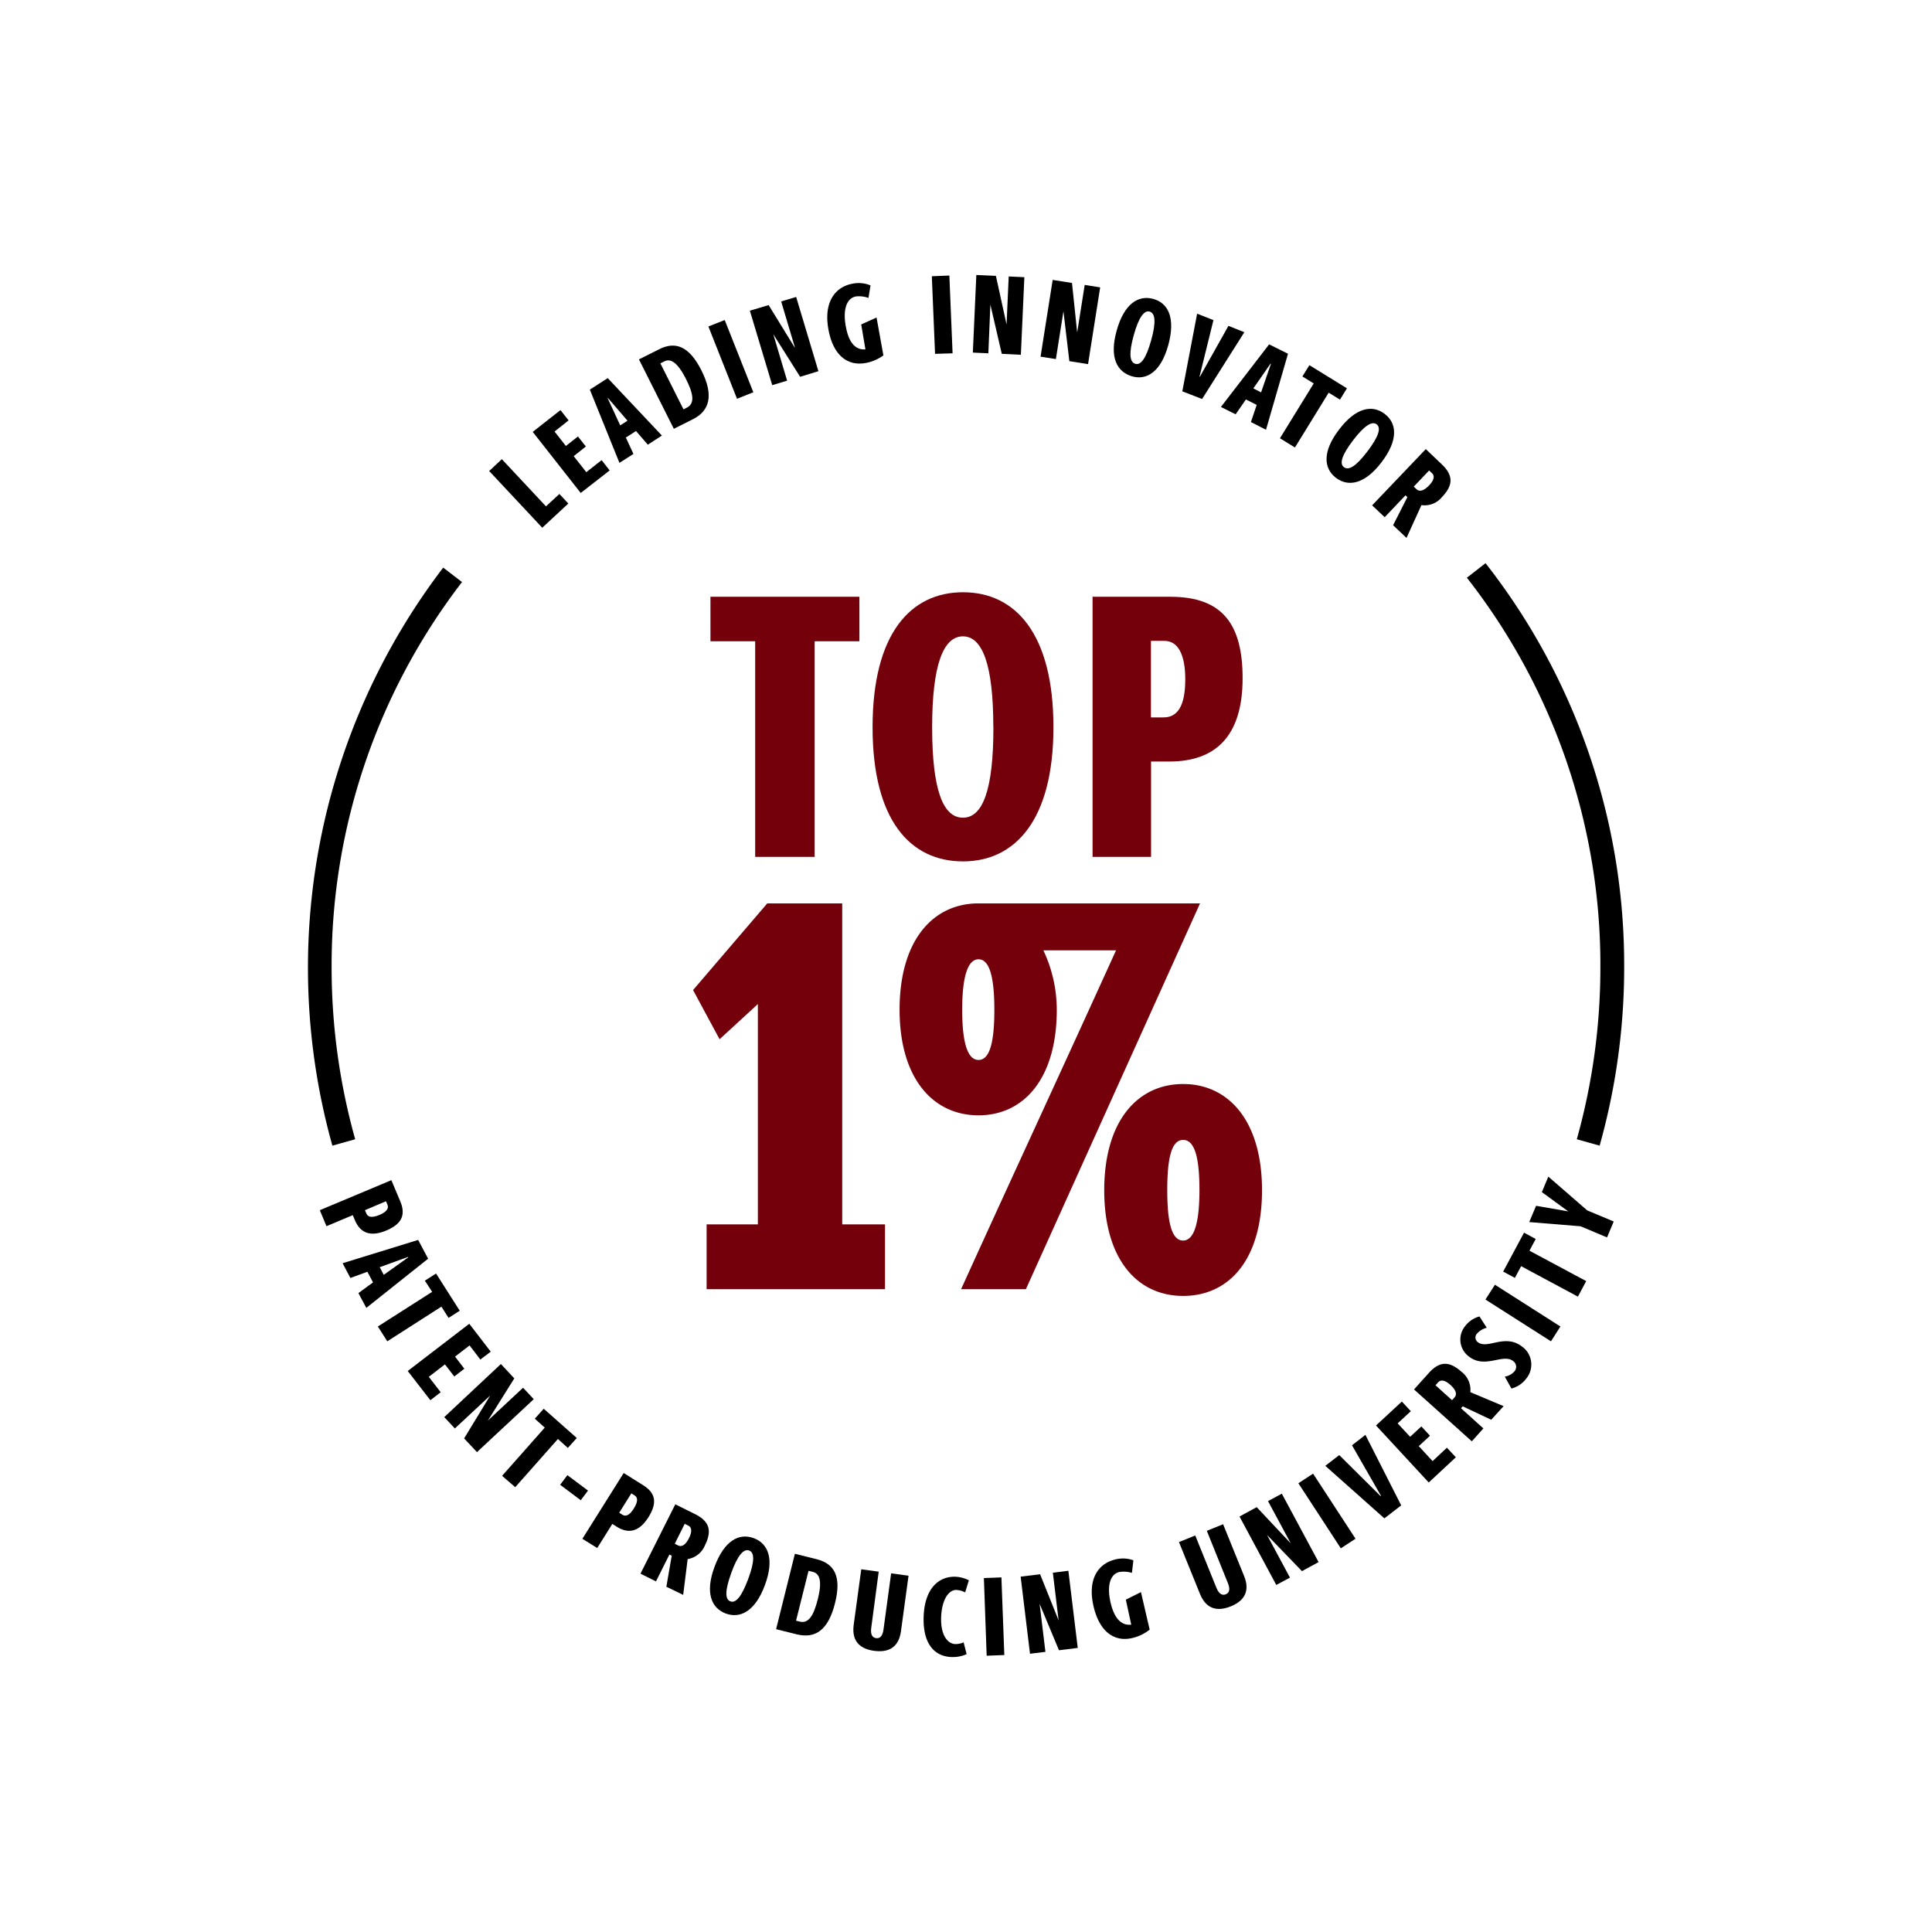 <svg id="Layer_1" data-name="Layer 1" xmlns="http://www.w3.org/2000/svg" viewBox="0 0 432 432"><defs><style>.cls-1{fill:#73000a;}</style></defs><path class="cls-1" d="M168.86,191.6V143.39h-10v-9.95h33.3v9.95h-10V191.6Z"/><path class="cls-1" d="M195.11,162.61c0-20.91,8.5-30.18,20.22-30.18s20.22,9.27,20.22,30.18-8.67,30-20.22,30C203.61,192.61,195.11,183.51,195.11,162.61Zm27,0c0-14.08-2.47-20.32-6.8-20.32s-6.88,6.24-6.88,20.32,2.46,20.23,6.88,20.23S222.13,176.68,222.13,162.61Z"/><path class="cls-1" d="M244.3,191.6V133.44h17.41c11.73,0,16.14,6.24,16.14,18.21,0,13.32-6.37,18.63-16.39,18.63h-4.08V191.6Zm15.88-31.19c3.06,0,4.85-2.44,4.85-8.51,0-5.39-1.53-8.6-4.68-8.6h-3v17.11Z"/><path class="cls-1" d="M158,288.27v-14.5h11.46V224.51l-8.56,7.87-5.93-11L171.56,202h16.76v71.77h9.57v14.5Z"/><path class="cls-1" d="M214.9,288.27c11.47-25.25,23.19-50.51,34.65-75.77H233.3a31.19,31.19,0,0,1,3,13.26c0,15.5-7.43,23.63-17.51,23.63s-17.64-8.13-17.64-23.63S208.6,202,218.81,202h49.52l-38.94,86.27Zm7.44-62.51c0-7-1-11.26-3.53-11.26s-3.66,4.25-3.66,11.26c0,6.75,1,11.25,3.66,11.25S222.34,232.51,222.34,225.76Zm24.57,40.38c0-15.63,7.56-23.75,17.64-23.75s17.64,8.12,17.64,23.75-7.43,23.63-17.64,23.63S246.91,281.64,246.91,266.14Zm21.29,0c0-7.13-1-11.25-3.65-11.25S261,259.14,261,266.14c0,6.75.88,11.25,3.53,11.25S268.2,272.89,268.2,266.14Z"/><path d="M121.25,118l-11.87-12.68,2.83-2.65,9.87,10.55,3-2.77,2,2.14Z"/><path d="M129.85,110.23,119.12,96.57l6.2-4.87L127.14,94,124,96.49l2.53,3.23,2.7-2.12L131,99.84,128.28,102l2.82,3.58,3.42-2.69,1.8,2.3Z"/><path d="M144.86,99.43l-2.65-3.05-2.27,1.46,1.7,3.66-3.13,2-6.62-16.38,4-2.57L148,97.39ZM135.94,89l-.08,0,2.82,6.12,1.63-1.05Z"/><path d="M150.67,95.88l-7.8-15.52,4.55-2.28c3.55-1.79,6.66-.76,9.44,4.78s1.84,9-1.94,10.89Zm2.9-4.72c1.8-.91,1.56-3-.24-6.53s-3.35-4.54-4.75-3.84l-.92.46,5.17,10.28Z"/><path d="M164.8,89.17,158.4,73l3.65-1.44,6.4,16.15Z"/><path d="M178.91,84.25l-6-9.51L176,85.12l-3.33,1-5-16.65,4.2-1.25,5.82,9.48h.05l-3.07-10.3,3.35-1L183,83Z"/><path d="M192.57,72.55,196,71l1.53,8.47a9.66,9.66,0,0,1-4,1.7c-4.06.73-7.25-1.76-8.29-7.5-1.14-6.27,1.62-9.56,5.41-10.24a6.84,6.84,0,0,1,4,.39l-.46,2.8a6.26,6.26,0,0,0-2.77-.34c-2.08.37-3,2.86-2.3,6.68.43,2.38,1.46,5.39,4.39,5.16Z"/><path d="M209.08,79.12l-.72-17.35,3.92-.16L213,79Z"/><path d="M224,79.12l-2.55-11L221,79l-3.47-.16.78-17.35,4.38.2,2.38,10.87h0l.48-10.74,3.5.16-.78,17.35Z"/><path d="M239.11,80.76,237.79,69.6,236.1,80.29l-3.43-.54,2.71-17.16,4.32.68,1.16,11.07h0l1.68-10.63,3.46.55-2.71,17.16Z"/><path d="M249.69,73.92c1.67-6,4.84-8,8.19-7.08s5,4.27,3.36,10.29-4.87,8-8.17,7S248,79.94,249.69,73.92Zm7.72,2.14c1.12-4,.92-6-.32-6.38s-2.47,1.25-3.59,5.3-.91,6,.35,6.37S256.28,80.11,257.41,76.06Z"/><path d="M264.37,87.5l3.31-17.36,3.65,1.44-3.12,12.65.09,0,6.38-11.36,3.56,1.41-9.45,14.94Z"/><path d="M279.71,94.37,281,90.54l-2.41-1.22-2.3,3.32L273,91l10.78-14L288,79.1l-4.92,17Zm4.47-13-.09-.05-3.84,5.53,1.73.88Z"/><path d="M286.2,98l7.55-12.26-2.53-1.56,1.56-2.53,8.4,5.18-1.56,2.53L297.1,87.8l-7.55,12.26Z"/><path d="M299.39,96.09c3.78-5,7.46-5.65,10.22-3.55s3.1,5.83-.68,10.8-7.47,5.58-10.2,3.51S295.61,101.05,299.39,96.09Zm6.37,4.84c2.55-3.34,3.09-5.27,2.07-6.05s-2.75.25-5.3,3.6-3.07,5.25-2,6S303.21,104.28,305.76,100.93Z"/><path d="M311.5,117.44l3.19-6.28-.42-.4-4.65,4.89L306.81,113l12-12.58,3.57,3.4c2.7,2.56,2.49,4.76.08,7.29a5,5,0,0,1-4.62,1.83l-3.34,7.34Zm5.23-8.06c.56.54,1.5.54,2.82-.85,1.17-1.22,1.27-2.13.65-2.72l-.64-.61-3.44,3.61Z"/><path d="M71.51,270.6l16-6.71,2,4.75c1.34,3.21.13,5.13-3.16,6.52-3.67,1.53-5.86.41-7-2.33l-.47-1.12L73,274.18Zm10.41.74c.35.84,1.23,1,2.9.34,1.48-.62,2.19-1.41,1.83-2.27l-.34-.81-4.71,2Z"/><path d="M80.14,289.14l3.27-2.39-1.26-2.38-3.8,1.39-1.74-3.3,16.89-5.21,2.23,4.2-13.82,11Zm11.15-8-.05-.09-6.33,2.3.9,1.71Z"/><path d="M84.49,296.61l12.14-7.75L95,286.36l2.5-1.6,5.3,8.32-2.5,1.6-1.6-2.51L86.6,299.92Z"/><path d="M91.17,306.56,104.93,296l4.8,6.24L107.4,304,105,300.84l-3.25,2.5,2.08,2.71-2.25,1.74-2.09-2.71-3.61,2.78,2.66,3.45-2.31,1.78Z"/><path d="M103.78,321.63l5.84-9.6-7.91,7.38-2.37-2.54L112,305l3,3.21-5.9,9.42,0,0,7.86-7.33,2.39,2.56-12.7,11.84Z"/><path d="M112.27,330l9.54-10.78-2.23-2,2-2.22,7.39,6.54-2,2.22-2.22-2-9.54,10.78Z"/><path d="M125.25,332l1.62-2.15,4.61,3.45-1.62,2.16Z"/><path d="M130.22,344.08l9.24-14.71,4.37,2.74c2.94,1.85,3.06,4.12,1.16,7.15-2.12,3.37-4.56,3.71-7.07,2.13l-1-.64-3.38,5.39Zm8.94-5.39c.77.49,1.6.15,2.57-1.39.85-1.36,1-2.41.19-2.91l-.75-.47-2.71,4.33Z"/><path d="M149,354.8l1.2-6.94-.52-.26-3,6-3.47-1.72L151,336.37l4.41,2.19c3.34,1.66,3.78,3.82,2.23,6.95a5.06,5.06,0,0,1-3.88,3.11l-1,8Zm2.62-9.24c.7.35,1.6.07,2.45-1.65.75-1.51.58-2.41-.18-2.79l-.79-.39-2.22,4.46Z"/><path d="M159.79,350.29c2.18-5.85,5.51-7.57,8.76-6.35s4.65,4.69,2.47,10.54-5.55,7.5-8.75,6.3S157.6,356.14,159.79,350.29Zm7.5,2.8c1.47-3.94,1.44-5.94.23-6.39s-2.56,1-4,5-1.43,5.92-.2,6.37S165.82,357,167.29,353.09Z"/><path d="M173.54,364.29l4.2-16.86,4.93,1.23c3.86,1,5.55,3.77,4.05,9.78-1.53,6.16-4.46,8-8.57,7Zm5.27-1.7c1.95.49,3.11-1.22,4.08-5.1s.41-5.63-1.1-6l-1-.25L178,362.39Z"/><path d="M199.26,351.8l3.89.54-1.69,12.39c-.56,4.15-3.39,4.75-6,4.4s-5.13-1.69-4.57-5.83l1.69-12.4,3.9.53L194.81,364c-.22,1.6.34,2.18,1.08,2.29s1.44-.29,1.66-1.91Z"/><path d="M216.14,369.87a7.61,7.61,0,0,1-3.37.65c-3.9-.14-6.46-3.06-6.24-9.07.23-6.29,3.38-9,7.11-8.89a7.41,7.41,0,0,1,3,.8l-.83,2.71a4.7,4.7,0,0,0-1.95-.55c-1.73-.06-3.28,2.17-3.42,6.1s1.39,5.89,3.13,6a4.64,4.64,0,0,0,1.9-.38Z"/><path d="M220.62,370.22,220,352.86l3.92-.15.65,17.36Z"/><path d="M236.79,369l-4.33-10.38,1.3,10.74-3.45.42-2.09-17.24,4.35-.53,4.14,10.32h0l-1.29-10.67,3.47-.43,2.1,17.25Z"/><path d="M251.74,357.69l3.38-1.69,1.95,8.39a9.77,9.77,0,0,1-3.91,1.88c-4,.93-7.32-1.4-8.64-7.09-1.44-6.21,1.16-9.62,4.91-10.49a6.84,6.84,0,0,1,4,.2l-.33,2.81a6.4,6.4,0,0,0-2.79-.2c-2.06.47-2.84,3-2,6.78.55,2.36,1.72,5.31,4.64,5Z"/><path d="M269.85,342.3l3.64-1.48,4.7,11.6c1.57,3.87-.58,5.8-3,6.77s-5.3,1.09-6.87-2.78l-4.7-11.6,3.64-1.47L272,355.05c.61,1.49,1.38,1.72,2.08,1.44s1.1-1,.49-2.48Z"/><path d="M291.12,351.31l-7.81-8.09,5.13,9.54-3.06,1.64-8.22-15.3L281,337l7.62,8.11,0,0-5.09-9.46,3.09-1.66,8.22,15.3Z"/><path d="M299.81,346.21l-9.49-14.55,3.29-2.15,9.49,14.55Z"/><path d="M309.55,339.51l-13.21-11.75,3.12-2.4,9.25,9.18.08-.07-6.48-11.3,3-2.33,8,15.77Z"/><path d="M319.47,331.49l-11.79-12.75,5.78-5.35,2,2.16-2.94,2.72,2.79,3,2.51-2.32,1.93,2.09-2.51,2.32,3.09,3.35,3.2-3,2,2.14Z"/><path d="M333.44,317.46l-6.37-3-.38.43,5,4.51-2.59,2.88-12.92-11.6,3.3-3.67c2.49-2.77,4.69-2.62,7.29-.29a5.06,5.06,0,0,1,2,4.57l7.44,3.13Zm-8.2-5c.52-.58.49-1.52-.94-2.8-1.25-1.12-2.16-1.2-2.74-.56l-.58.65,3.7,3.33Z"/><path d="M336.48,307.82a3.69,3.69,0,0,0,2.18-1.21,1.57,1.57,0,0,0-.35-2.3c-2.31-1.71-6.15,1.77-9.74-.9a4.73,4.73,0,0,1-1-6.84,6,6,0,0,1,3.24-2.21l1.63,2.53a4.38,4.38,0,0,0-2.21,1.34,1.28,1.28,0,0,0,.27,1.92c2.14,1.59,5.93-1.95,9.73.87a4.94,4.94,0,0,1,1.12,7.14,6.2,6.2,0,0,1-3.39,2.33Z"/><path d="M346.8,299.92l-14.65-9.34,2.12-3.31,14.64,9.34Z"/><path d="M352.82,289.93l-12.69-6.81-1.4,2.62-2.62-1.41,4.67-8.7,2.61,1.41-1.4,2.62,12.69,6.8Z"/><path d="M359.34,276.69l-5.92-2.49-11.48-.94,1.53-3.64,7.2,1.25-5.91-4.31,1.45-3.46,8.7,7.55,5.92,2.48Z"/><path d="M74.32,256.17A147.52,147.52,0,0,1,99.1,126.92l4.21,3.23a140.56,140.56,0,0,0-29.16,86.16,142.38,142.38,0,0,0,5.27,38.43Z"/><path d="M357.68,256.17l-5.1-1.43a142.38,142.38,0,0,0,5.27-38.43A140.47,140.47,0,0,0,328,129.18l4.17-3.25a145.66,145.66,0,0,1,31,90.38A147.23,147.23,0,0,1,357.68,256.17Z"/></svg>